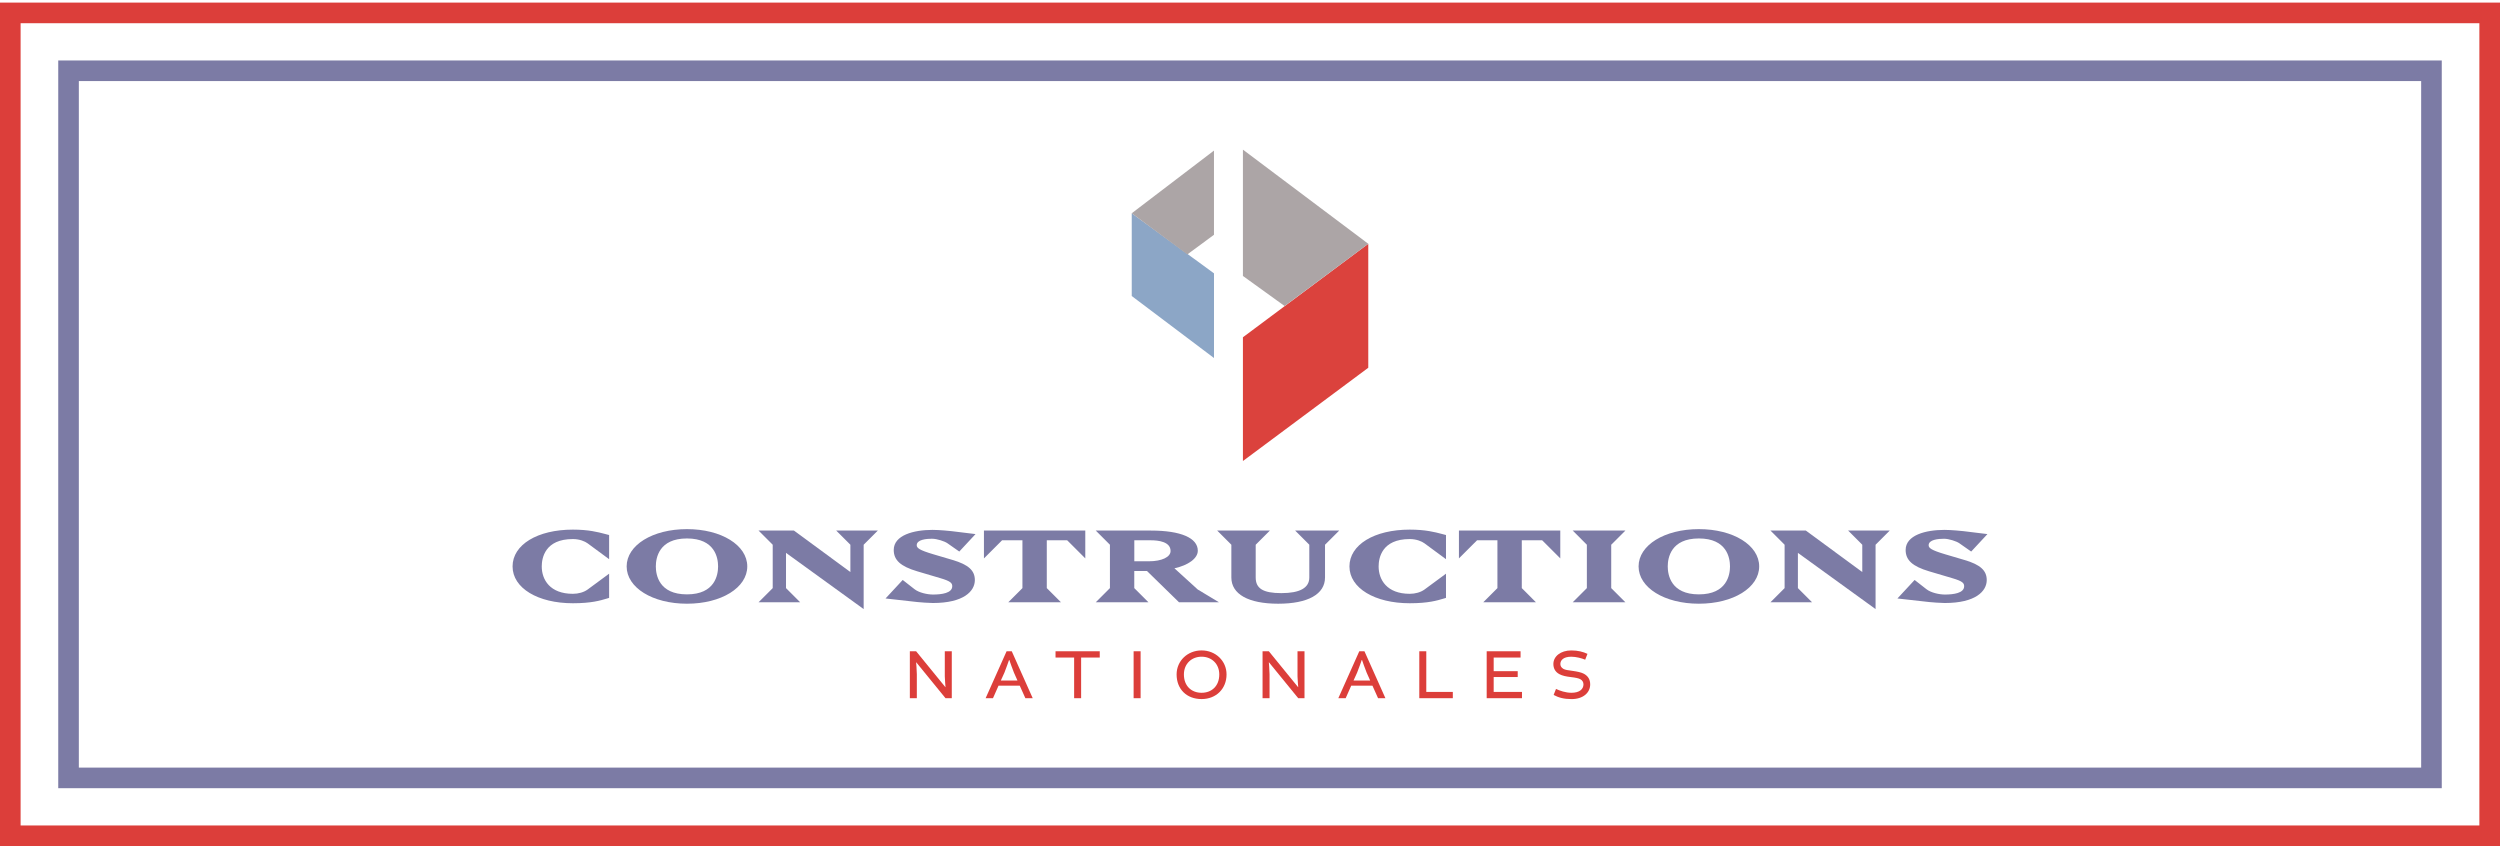 <?xml version="1.0" encoding="UTF-8"?>
<svg id="Calque_1" data-name="Calque 1" xmlns="http://www.w3.org/2000/svg" viewBox="0 0 1472.86 498.47">
  <defs>
    <style>
      .cls-1 {
        fill: #dc3e3a;
      }

      .cls-1, .cls-2, .cls-3, .cls-4, .cls-5 {
        stroke-width: 0px;
      }

      .cls-2 {
        fill: #db423d;
      }

      .cls-3 {
        fill: #aca5a6;
      }

      .cls-4 {
        fill: #8ca6c6;
      }

      .cls-5 {
        fill: #7c7ba5;
      }
    </style>
  </defs>
  <g>
    <g>
      <path class="cls-5" d="M356.35,314.55c-4.06-1.07-9.61-2.53-18.84-2.53-20.92,0-35.53,8.92-35.53,21.69s14.94,21.69,35.53,21.69c10.87,0,16.18-1.6,20.05-2.77l1.3-.39v-14.26l-12.67,9.34c-2.16,1.58-5.41,2.52-8.68,2.52-13.52,0-18.34-8.33-18.34-16.13,0-4.85,1.79-16.13,18.34-16.13,3.9,0,7.11,1.35,8.68,2.52l12.67,9.34v-14.24l-.8-.2c-.55-.14-1.12-.29-1.72-.45Z"/>
      <path class="cls-5" d="M404.72,311.73c-20.25,0-35.53,9.45-35.53,21.97s15.27,21.97,35.53,21.97,35.53-9.45,35.53-21.97-15.27-21.97-35.53-21.97ZM404.72,350.17c-16.55,0-18.34-11.52-18.34-16.47s1.79-16.47,18.34-16.47,18.34,11.52,18.34,16.47-1.79,16.47-18.34,16.47Z"/>
      <polygon class="cls-5" points="501 320.93 501 337.02 467.75 312.58 446.89 312.58 455.24 320.93 455.24 346.48 446.89 354.83 471.41 354.83 463.07 346.48 463.07 325.72 508.82 358.84 508.82 320.93 517.17 312.58 492.65 312.58 501 320.93"/>
      <path class="cls-5" d="M549.19,317.4c2.77,0,7.33,1.48,8.98,2.65l6.99,4.89,9.57-10.29-14.14-1.73c-.71-.08-7.02-.74-11.23-.74-11.03,0-22.82,3.11-22.82,11.82,0,6,4,9.65,13.79,12.57l13.61,4.03c6.05,1.77,7.07,2.9,7.07,4.77,0,4.05-6.18,4.9-11.37,4.9-3.3,0-8.21-1.09-10.81-3.12l-7-5.47-10.12,10.91,18.75,2.1c1.68.17,6.69.57,9.12.57,18.25,0,24.75-6.99,24.75-13.52,0-5.65-3.8-9.08-13.11-11.84l-11.34-3.35c-8.28-2.45-9.79-3.72-9.79-5.34,0-3.33,5.7-3.83,9.1-3.83Z"/>
      <polygon class="cls-5" points="579.68 328.98 590.35 318.31 602.36 318.31 602.36 346.48 594.01 354.83 625.05 354.83 616.71 346.48 616.71 318.31 628.72 318.31 639.39 328.98 639.39 312.58 579.68 312.58 579.68 328.98"/>
      <path class="cls-5" d="M691.93,334.8c8.2-1.78,13.75-5.88,13.75-10.34,0-7.55-10.05-11.88-27.59-11.88h-32.53l8.35,8.35v25.55l-8.35,8.35h31.04l-8.35-8.35v-10.08h7.48l18.88,18.43h23.53l-12.53-7.55-13.7-12.47ZM668.26,318.31h9.84c4.31,0,11.54.82,11.54,6.32,0,3.56-5.21,6.04-12.67,6.04h-8.7v-12.36Z"/>
      <path class="cls-5" d="M771.37,320.93v19.3c0,6.11-5.54,9.21-16.47,9.21s-15.11-2.84-15.11-9.21v-19.3l8.35-8.35h-31.04l8.35,8.35v19.3c0,9.82,10.05,15.45,27.59,15.45s27.59-5.63,27.59-15.45v-19.3l8.35-8.35h-25.94l8.35,8.35Z"/>
      <path class="cls-5" d="M849.39,314.55c-4.06-1.07-9.61-2.53-18.84-2.53-20.92,0-35.53,8.92-35.53,21.69s14.94,21.69,35.53,21.69c10.87,0,16.18-1.6,20.05-2.77l1.3-.39v-14.26l-12.67,9.34c-2.16,1.58-5.41,2.52-8.68,2.52-13.52,0-18.34-8.33-18.34-16.13,0-4.85,1.79-16.13,18.34-16.13,3.9,0,7.11,1.35,8.68,2.52l12.67,9.34v-14.24l-.8-.2c-.55-.14-1.12-.29-1.72-.45Z"/>
      <polygon class="cls-5" points="859.52 328.98 870.19 318.31 882.2 318.31 882.2 346.48 873.85 354.83 904.89 354.83 896.55 346.48 896.55 318.31 908.56 318.31 919.23 328.98 919.23 312.58 859.52 312.58 859.52 328.98"/>
      <polygon class="cls-5" points="957.59 312.58 926.55 312.58 934.89 320.93 934.89 346.48 926.55 354.83 957.59 354.83 949.24 346.48 949.24 320.93 957.59 312.58"/>
      <path class="cls-5" d="M1000.88,311.73c-20.25,0-35.52,9.45-35.52,21.97s15.27,21.97,35.52,21.97,35.53-9.45,35.53-21.97-15.27-21.97-35.53-21.97ZM1000.88,350.17c-16.55,0-18.34-11.52-18.34-16.47s1.79-16.47,18.34-16.47,18.34,11.52,18.34,16.47-1.79,16.47-18.34,16.47Z"/>
      <polygon class="cls-5" points="1097.15 320.93 1097.15 337.02 1063.9 312.58 1043.05 312.58 1051.39 320.93 1051.39 346.48 1043.05 354.83 1067.56 354.83 1059.22 346.48 1059.22 325.72 1104.98 358.84 1104.98 320.93 1113.32 312.58 1088.81 312.58 1097.15 320.93"/>
      <path class="cls-5" d="M1157.38,329.92l-11.34-3.35c-8.28-2.45-9.79-3.72-9.79-5.34,0-3.33,5.7-3.83,9.1-3.83,2.77,0,7.33,1.48,8.98,2.65l6.99,4.89,9.57-10.29-14.14-1.73c-.71-.08-7.03-.74-11.23-.74-11.03,0-22.82,3.11-22.82,11.82,0,6,4,9.65,13.79,12.57l13.61,4.03c6.05,1.77,7.07,2.9,7.07,4.77,0,4.05-6.18,4.9-11.37,4.9-3.3,0-8.21-1.09-10.81-3.12l-7-5.47-10.13,10.91,18.75,2.1c1.68.17,6.69.57,9.12.57,18.25,0,24.75-6.99,24.75-13.52,0-5.65-3.8-9.08-13.11-11.84Z"/>
    </g>
    <g>
      <path class="cls-1" d="M556.62,383.69h4.12v27.65h-3.7l-17.23-21.14h-.08s.42,4.75.42,7.02v14.12h-4.12v-27.65h3.7l17.23,21.14h.08s-.42-4.83-.42-6.43v-14.71Z"/>
      <path class="cls-1" d="M596.07,383.69l12.35,27.65h-4.33l-3.32-7.4h-12.48l-3.28,7.4h-4.33l12.35-27.65h3.03ZM589.64,400.92h9.79l-2.06-4.62c-.8-1.81-2.73-7.48-2.73-7.48h-.17s-1.93,5.63-2.73,7.48l-2.1,4.62Z"/>
      <path class="cls-1" d="M632.83,387.39h-10.97v-3.7h26.05v3.7h-10.97v23.95h-4.12v-23.95Z"/>
      <path class="cls-1" d="M671.98,383.69v27.65h-4.12v-27.65h4.12Z"/>
      <path class="cls-1" d="M722.61,397.35c0,8.32-6.01,14.5-14.71,14.5s-14.71-5.76-14.71-14.5c0-8.03,6.47-14.16,14.71-14.16s14.71,6.14,14.71,14.16ZM697.49,397.35c0,6.89,4.54,10.8,10.42,10.8s10.42-3.91,10.42-10.8c0-6.26-4.5-10.46-10.42-10.46s-10.42,4.2-10.42,10.46Z"/>
      <path class="cls-1" d="M764.42,383.69h4.12v27.65h-3.7l-17.23-21.14h-.08s.42,4.75.42,7.02v14.12h-4.12v-27.65h3.7l17.23,21.14h.08s-.42-4.83-.42-6.43v-14.71Z"/>
      <path class="cls-1" d="M803.86,383.69l12.35,27.65h-4.33l-3.32-7.4h-12.48l-3.28,7.4h-4.33l12.35-27.65h3.03ZM797.43,400.92h9.79l-2.06-4.62c-.8-1.81-2.73-7.48-2.73-7.48h-.17s-1.93,5.63-2.73,7.48l-2.1,4.62Z"/>
      <path class="cls-1" d="M840.29,383.69v23.95h15.63v3.7h-19.75v-27.65h4.12Z"/>
      <path class="cls-1" d="M879.99,398.86v8.78h16.68v3.7h-20.8v-27.65h19.96v3.7h-15.84v8.03h14.16v3.45h-14.16Z"/>
      <path class="cls-1" d="M915.32,409.41l1.39-3.53c2.18,1.05,5.67,2.27,9.12,2.27,4.79,0,7.06-2.18,7.06-4.96,0-1.26-.63-2.31-1.68-2.94-1.09-.67-3.11-1.05-5.67-1.34-2.94-.34-5.09-.8-6.81-1.72-2.61-1.39-3.57-3.61-3.57-6.01,0-4.49,4.29-7.98,10.55-7.98,3.91,0,6.97.8,9.54,2.02l-1.35,3.44c-1.97-.84-5.34-1.76-8.19-1.76-4.83,0-6.43,2.23-6.43,4.29,0,1.05.42,2.06,1.76,2.86,1.09.63,2.77.84,5.34,1.18,2.69.38,5.25.88,6.77,1.72,2.52,1.39,3.7,3.45,3.7,6.26,0,4.87-4.12,8.66-10.97,8.66-4.45,0-7.69-.88-10.55-2.44Z"/>
    </g>
    <g>
      <polygon class="cls-4" points="666.76 125.64 666.76 174.4 715.22 210.93 715.22 161.04 666.76 125.64"/>
      <polygon class="cls-3" points="666.76 125.64 715.21 88.71 715.21 138.32 699.49 149.91 666.76 125.64"/>
      <polygon class="cls-2" points="732.26 271.61 732.26 198.7 806.11 143.63 806.11 216.66 732.26 271.61"/>
      <polygon class="cls-3" points="806.11 143.63 732.26 88.16 732.26 162.58 756.83 180.3 806.11 143.63"/>
    </g>
  </g>
  <path class="cls-5" d="M1438.55,464.37H34.31V35.63h1404.24v428.75ZM46.45,452.23h1379.96V47.77H46.45v404.46Z"/>
  <path class="cls-1" d="M1472.86,498.47H0V1.53h1472.86v496.94ZM12.14,486.32h1448.57V13.68H12.14v472.65Z"/>
</svg>